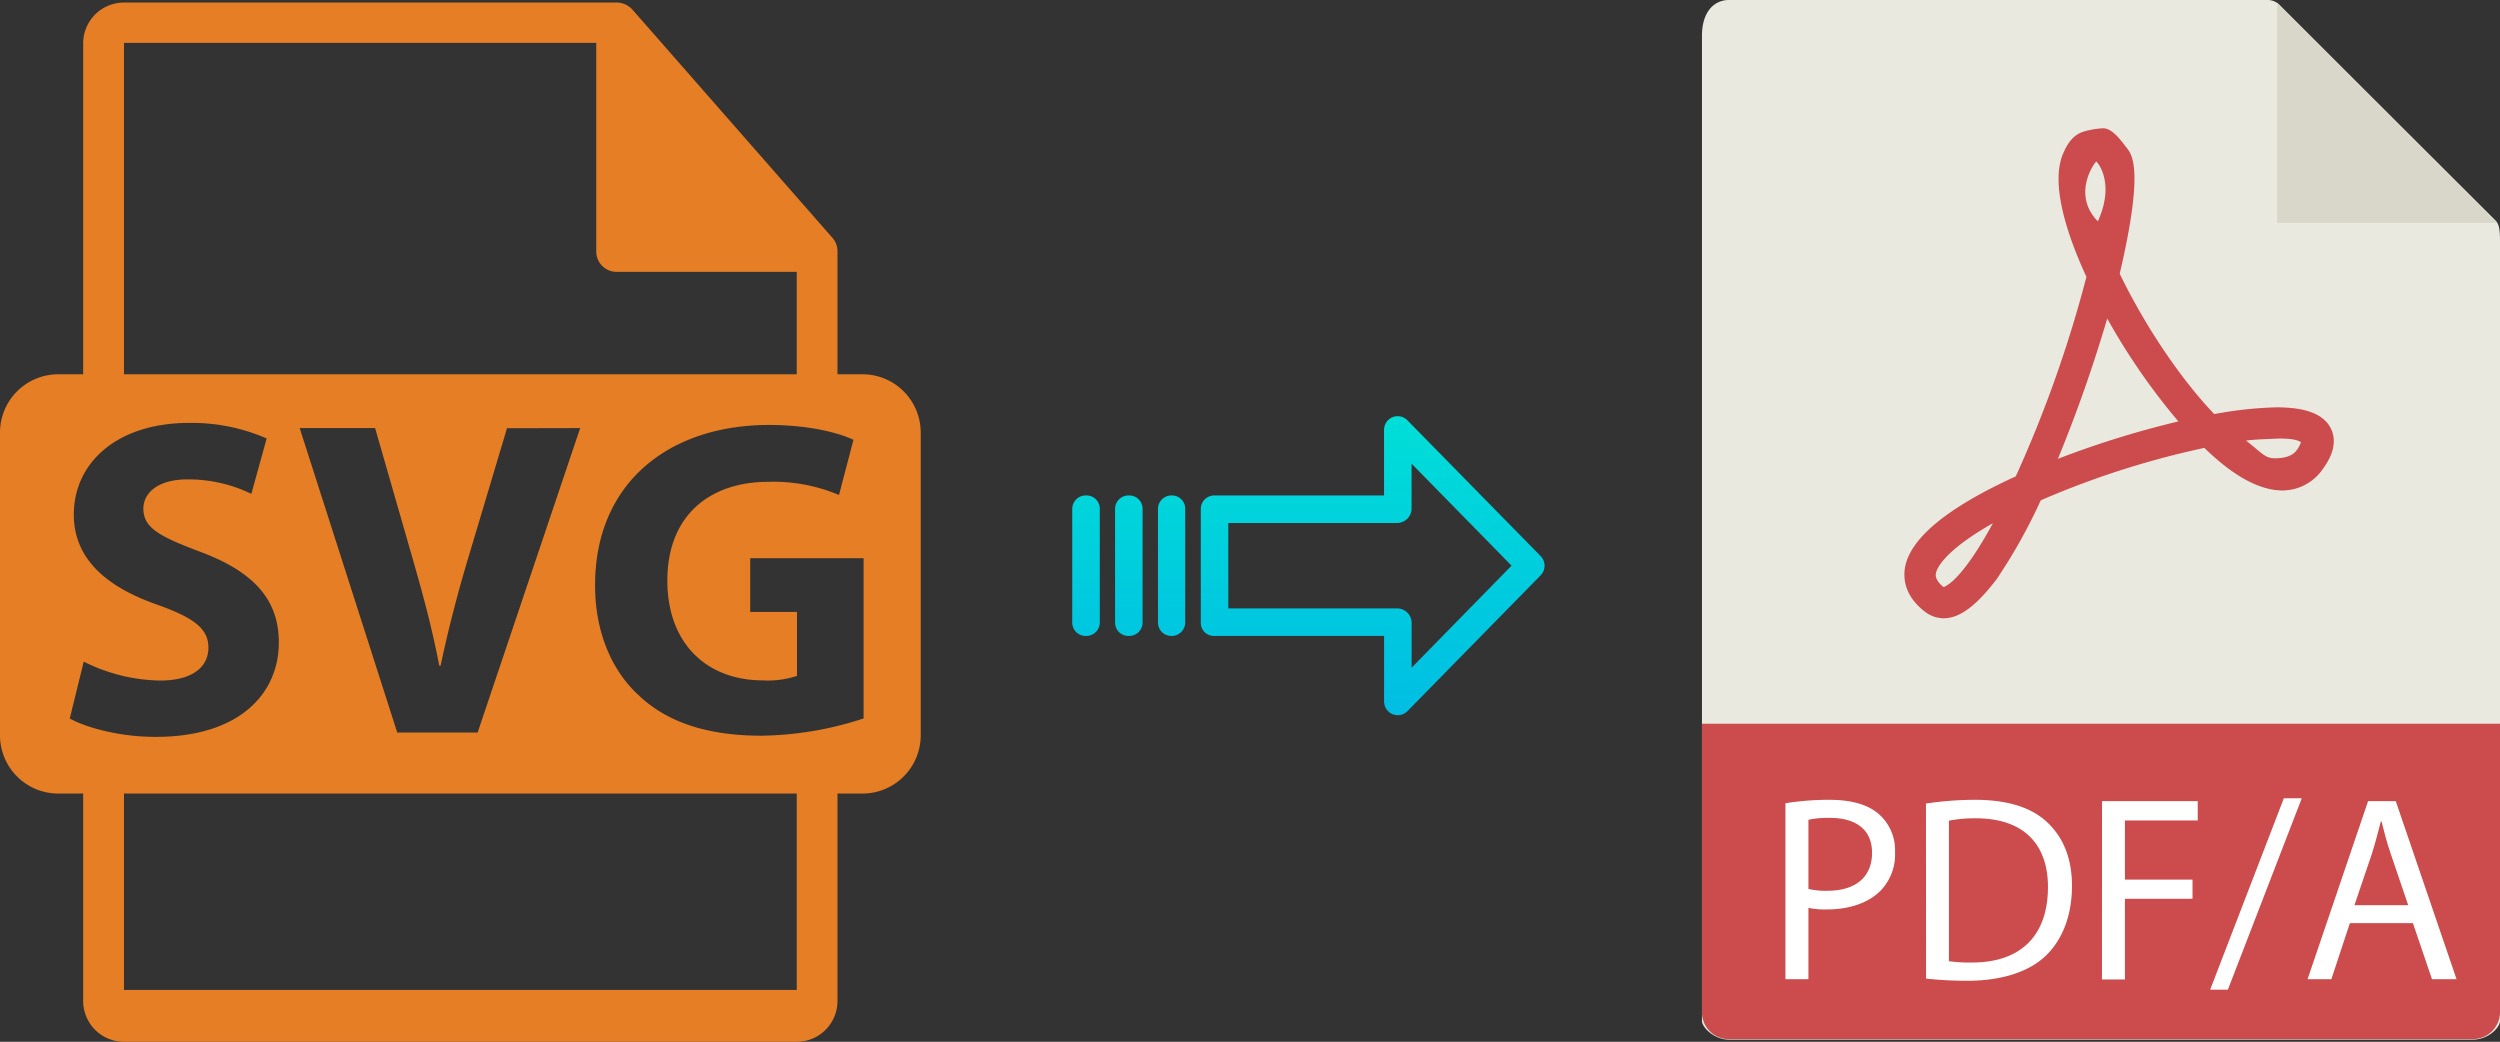 <svg xmlns="http://www.w3.org/2000/svg" xmlns:xlink="http://www.w3.org/1999/xlink" viewBox="0 0 480.93 200.41"><rect x="0" y="0" width="480.93" height="200.41" fill="#333333" stroke="none"/><defs><style>.cls-1{fill:#e9e9e0;}.cls-2{fill:#d9d7ca;}.cls-3{fill:#cc4b4c;}.cls-4{fill:#fff;}.cls-5{fill:#e57e25;}.cls-6{fill:url(#linear-gradient);}.cls-7{fill:url(#linear-gradient-2);}.cls-8{fill:url(#linear-gradient-3);}.cls-9{fill:url(#linear-gradient-4);}</style><linearGradient id="linear-gradient" x1="264.05" y1="136.41" x2="264.05" y2="17.21" gradientTransform="matrix(1, 0, 0, -1, 0, 186.4)" gradientUnits="userSpaceOnUse"><stop offset="0" stop-color="#00efd1"/><stop offset="1" stop-color="#00acea"/></linearGradient><linearGradient id="linear-gradient-2" x1="225.4" y1="136.41" x2="225.4" y2="17.21" xlink:href="#linear-gradient"/><linearGradient id="linear-gradient-3" x1="217.15" y1="136.41" x2="217.15" y2="17.21" xlink:href="#linear-gradient"/><linearGradient id="linear-gradient-4" x1="208.91" y1="136.41" x2="208.91" y2="17.21" xlink:href="#linear-gradient"/></defs><title>svg to pdfa</title><g id="Layer_2" data-name="Layer 2"><g id="Layer_5_Image" data-name="Layer 5 Image"><g id="Layer_2-2" data-name="Layer 2"><g id="Capa_1" data-name="Capa 1"><path class="cls-1" d="M436.26,0H332.61c-2.9,0-5.2,2.3-5.2,6.9V196.4c0,1.2,2.3,3.6,5.2,3.6H475.74c2.89,0,5.19-2.3,5.19-3.6V46.28c0-2.5-.3-3.3-.9-3.9L438.45.9A3.09,3.09,0,0,0,436.26,0Z"/><polygon class="cls-2" points="438.05 0.5 438.05 42.88 480.33 42.88 438.05 0.5"/><path class="cls-3" d="M373.89,118.94h0a6,6,0,0,1-3.5-1.2c-3.7-2.8-4.2-5.9-4-8,.6-5.8,7.8-11.9,21.39-18.1a237.17,237.17,0,0,0,13.59-38.38c-3.6-7.79-7-17.79-4.5-23.68.9-2.1,2-3.7,4.1-4.3a15.76,15.76,0,0,1,3.6-.6c1.8,0,3.4,2.3,4.5,3.7s3.4,4.19-1.3,24.28c4.8,9.9,11.59,20.09,18.19,27a74.41,74.41,0,0,1,12-1.3c5.6,0,9,1.3,10.4,4,1.1,2.2.7,4.8-1.4,7.69a9.45,9.45,0,0,1-7.9,4.3c-4.29,0-9.39-2.7-15-8.19a167.1,167.1,0,0,0-31.48,10.09,104.58,104.58,0,0,1-8.5,15.19C380.18,116.54,377,118.94,373.89,118.94Zm9.49-18.29c-7.59,4.3-10.69,7.8-11,9.79,0,.3-.1,1.2,1.5,2.5C374.49,112.74,377.58,111.34,383.38,100.65Zm48.68-15.89c2.9,2.2,3.6,3.4,5.49,3.4.8,0,3.2,0,4.3-1.6a5.7,5.7,0,0,0,.8-1.5c-.4-.2-1-.7-4.2-.7C436.75,84.46,434.46,84.46,432.06,84.76ZM405.37,61.27a274.06,274.06,0,0,1-9.49,27,180.69,180.69,0,0,1,23.18-7.2A124.1,124.1,0,0,1,405.37,61.27Zm-2.1-30.19c-.3.1-4.8,6.3.3,11.5C407,35,403.37,31.08,403.27,31.08Z"/><path class="cls-3" d="M475.74,199.9H332.61a5.16,5.16,0,0,1-5.2-5.12V139.23H480.93V194.7A5.22,5.22,0,0,1,475.74,199.9Z"/><path class="cls-4" d="M343.47,154.52a52.53,52.53,0,0,1,8.49-.66c4.37,0,7.56,1,9.59,2.85a9.19,9.19,0,0,1,3,7.17,10,10,0,0,1-2.64,7.31c-2.34,2.49-6.14,3.76-10.46,3.76a14.66,14.66,0,0,1-3.56-.31v13.73h-4.42ZM347.89,171a14.09,14.09,0,0,0,3.66.36c5.33,0,8.58-2.58,8.58-7.31,0-4.52-3.2-6.71-8.07-6.71a18.23,18.23,0,0,0-4.17.36Z"/><path class="cls-4" d="M370.5,154.58a64.22,64.22,0,0,1,9.39-.72c6.36,0,10.88,1.48,13.88,4.27s4.82,6.76,4.82,12.29-1.73,10.17-4.92,13.32-8.49,4.93-15.15,4.93a73.46,73.46,0,0,1-8-.41Zm4.42,30.33a29.07,29.07,0,0,0,4.47.25c9.45,0,14.58-5.28,14.58-14.53,0-8.08-4.52-13.21-13.87-13.21a25,25,0,0,0-5.18.46Z"/><path class="cls-4" d="M404.37,154.12h18.41v3.71h-14v11.38h13v3.7h-13v15.51h-4.42Z"/><path class="cls-4" d="M425.17,190.39l14.18-36.83h3.45l-14.22,36.83Z"/><path class="cls-4" d="M452.05,177.59l-3.56,10.78h-4.58l11.64-34.25h5.33l11.69,34.25h-4.73l-3.66-10.78Zm11.22-3.46-3.35-9.85c-.77-2.23-1.28-4.27-1.78-6.25H458c-.5,2-1.06,4.12-1.71,6.2l-3.36,9.9Z"/></g></g></g><g id="Layer_2-3" data-name="Layer 2"><path class="cls-5" d="M165.91,72h-4.8V48.78a3.27,3.27,0,0,0,0-.44,3.87,3.87,0,0,0-.93-2.54l-38.56-44s0,0,0,0a3.8,3.8,0,0,0-.79-.65,2.07,2.07,0,0,0-.25-.15,3.8,3.8,0,0,0-.78-.33l-.21-.07a3.82,3.82,0,0,0-.9-.11H23.85A7.85,7.85,0,0,0,16,8.25V72h-4.8A11.21,11.21,0,0,0,0,83.16v58.29a11.21,11.21,0,0,0,11.21,11.21H16v39.91a7.85,7.85,0,0,0,7.85,7.84H153.27a7.85,7.85,0,0,0,7.84-7.84V152.66h4.8a11.21,11.21,0,0,0,11.21-11.21V83.16A11.21,11.21,0,0,0,165.91,72ZM23.85,8.25H114.7V48.38a3.92,3.92,0,0,0,3.92,3.92h34.65V72H23.85Zm87.76,74.1L91.88,140.92H76.42L57.65,82.35H72.16l7.12,24.77c2,6.95,3.83,13.64,5.22,20.94h.26c1.47-7,3.3-14,5.3-20.68l7.47-25ZM13.42,138.22l2.69-10.94a33.86,33.86,0,0,0,14.68,3.64c6.09,0,9.3-2.51,9.3-6.34,0-3.65-2.78-5.73-9.82-8.25C20.54,112.94,14.2,107.55,14.2,99c0-10,8.34-17.64,22.15-17.64A36,36,0,0,1,51.3,84.35L48.35,95a27.87,27.87,0,0,0-12.26-2.78c-5.73,0-8.51,2.61-8.51,5.65,0,3.74,3.3,5.39,10.86,8.25,10.34,3.83,15.2,9.21,15.2,17.47,0,9.81-7.55,18.16-23.63,18.16C23.32,141.79,16.72,140.05,13.42,138.22Zm139.85,52.22H23.85V152.66H153.27v37.78Zm12.82-52.22a65.5,65.5,0,0,1-19.55,3.31c-10.69,0-18.42-2.7-23.81-7.91-5.39-5-8.34-12.69-8.25-21.29.09-19.46,14.25-30.58,33.45-30.58,7.56,0,13.38,1.48,16.25,2.86L161.4,95.22a32.44,32.44,0,0,0-13.64-2.53c-11,0-19.38,6.26-19.38,19,0,12.08,7.56,19.2,18.42,19.2a17.81,17.81,0,0,0,6.52-.87V117.72h-9V107.38h21.81v30.84Z"/></g><g id="Layer_3" data-name="Layer 3"><path class="cls-6" d="M270.75,80.86a2.62,2.62,0,0,0-3.7-.06,2.67,2.67,0,0,0-.8,1.91v12.6h-32.6A2.6,2.6,0,0,0,231,97.85v22a2.46,2.46,0,0,0,.77,1.79,2.57,2.57,0,0,0,1.88.7h32.61v12.59a2.65,2.65,0,0,0,1.63,2.46,2.57,2.57,0,0,0,1,.19,2.6,2.6,0,0,0,1.88-.79l25.6-26.11a2.65,2.65,0,0,0,0-3.71Zm.81,47.58v-8.62a2.8,2.8,0,0,0-2.7-2.78H236.29V100.61h32.56a2.81,2.81,0,0,0,2.7-2.78V89.2l19.23,19.62Z"/><path class="cls-7" d="M225.41,95.31h0a2.6,2.6,0,0,0-2.65,2.54v21.93a2.57,2.57,0,0,0,2.58,2.56h.07A2.6,2.6,0,0,0,228,119.8V97.86a2.55,2.55,0,0,0-2.58-2.55Z"/><path class="cls-8" d="M217.16,95.31h0a2.59,2.59,0,0,0-2.65,2.54v21.93a2.56,2.56,0,0,0,2.58,2.56h.07a2.58,2.58,0,0,0,2.64-2.54V97.86a2.56,2.56,0,0,0-2.58-2.55Z"/><path class="cls-9" d="M208.92,95.31h0a2.6,2.6,0,0,0-2.65,2.54v21.93a2.57,2.57,0,0,0,2.58,2.56h.07a2.6,2.6,0,0,0,2.65-2.54V97.86A2.55,2.55,0,0,0,209,95.31Z"/></g></g></svg>